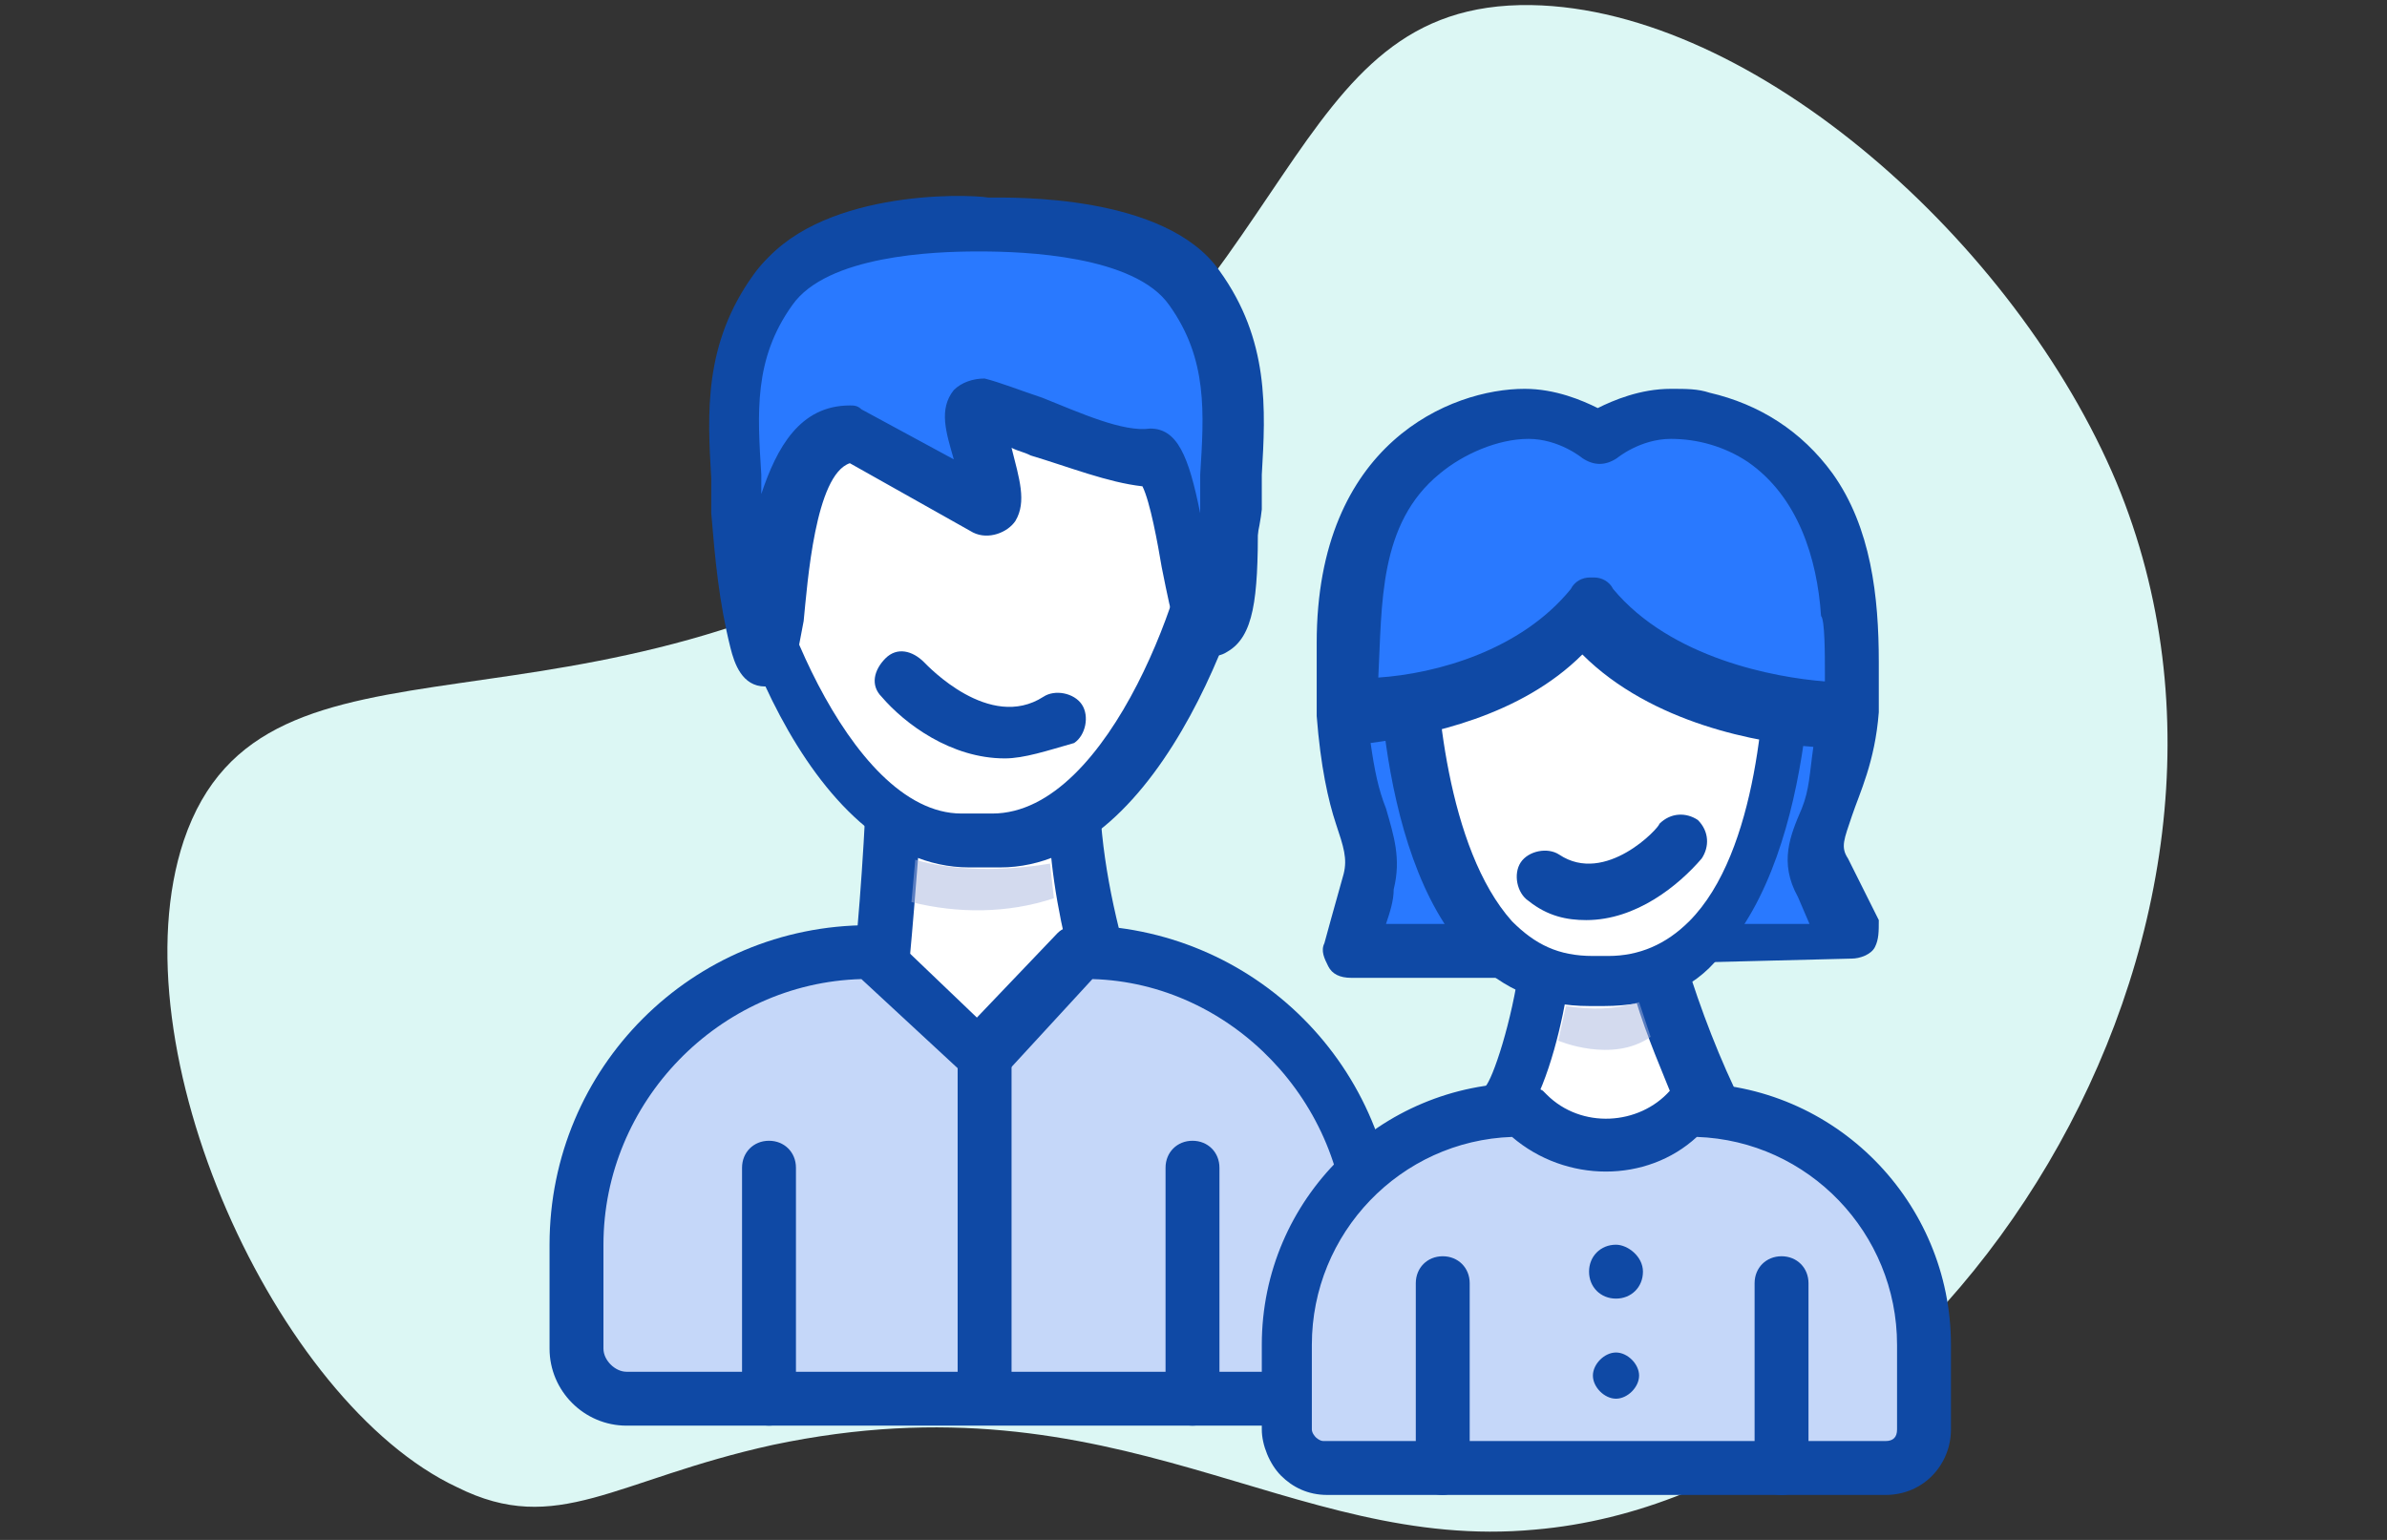 <?xml version="1.0" encoding="utf-8"?>
<!-- Generator: Adobe Illustrator 25.4.1, SVG Export Plug-In . SVG Version: 6.00 Build 0)  -->
<svg version="1.1" id="Livello_1" xmlns="http://www.w3.org/2000/svg" xmlns:xlink="http://www.w3.org/1999/xlink" x="0px" y="0px"
	 viewBox="0 0 62 40" style="enable-background:new 0 0 62 40;" xml:space="preserve">
<rect x="0" y="0" width="62" height="40" fill="#333333" stroke="none"/>
<style type="text/css">
	.st0{fill:#DCF7F4;}
	.st1{fill:#2979FF;}
	.st2{fill:#FFFFFF;}
	.st3{fill:#0F49A5;}
	.st4{fill:#C5D7F9;}
	.st5{opacity:0.49;fill:#A6B3DD;enable-background:new    ;}
</style>
<g>
	<g id="Group_2099" transform="translate(-760.026 -332.368)">
		<path id="Path_1510" class="st0" d="M799.8,332.5c5.8,0.1,12.6,6.2,15.2,12.4c4.9,11.8-4.6,26.3-15.1,27.2
			c-6.4,0.6-10.8-4.1-19.8-2.2c-4.1,0.9-5.6,2.4-8.2,1.1c-4.7-2.2-8.9-11.4-7.1-16.8c2.1-6.2,10.3-1.9,20.1-8.4
			C794,340,793.3,332.4,799.8,332.5z"/>
		<path class="st1" d="M808.1,350.8c-0.1,2.5-1.4,3.1-0.7,4.2l0.7,1.6l-12.8,0.2c0,0,0.3-1,0.5-1.8c0.3-1.2-0.6-1.8-0.7-4.2"/>
		<g id="Path_1512">
			<path class="st2" d="M800.1,357.6c0,0-0.5,3.2-1.3,3.7c-0.7,0.4,2.1,2.5,2.1,2.5l3.6-2.3c-0.6-1.3-1.1-2.6-1.5-3.9L800.1,357.6z"
				/>
			<path class="st3" d="M801,364.4c-0.1,0-0.3,0-0.4-0.1c-1.7-1.2-2.6-2.2-2.5-2.9c0-0.3,0.2-0.6,0.5-0.8c0.2-0.2,0.7-1.7,0.9-3.2
				c0.1-0.3,0.3-0.6,0.7-0.6l0,0l2.9,0c0.3,0,0.6,0.2,0.7,0.5c0.4,1.3,0.9,2.6,1.5,3.8c0.2,0.3,0,0.7-0.3,0.9l-3.6,2.3
				C801.2,364.4,801.1,364.4,801,364.4z M799.5,361.6c0.2,0.3,0.8,0.8,1.5,1.3l2.6-1.7c-0.4-1-0.8-1.9-1.1-2.9l-1.8,0
				C800.5,359.4,800.1,360.9,799.5,361.6z"/>
		</g>
		<g id="Path_1513">
			<path class="st2" d="M783.2,353.6c0,0-0.3,4.5-0.5,4.9c-0.2,0.4,2.5,2.1,2.5,2.1l3.7-2c-0.6-1.6-0.9-3.3-1-5.1H783.2z"/>
			<path class="st3" d="M785.2,361.3c-0.1,0-0.3,0-0.4-0.1c-3.1-1.9-3.1-2.5-2.7-3.1c0.1-0.3,0.3-2.6,0.4-4.6c0-0.4,0.3-0.7,0.7-0.7
				h4.7c0.4,0,0.7,0.3,0.7,0.6c0.1,1.7,0.5,3.3,1,4.9c0.1,0.3,0,0.7-0.3,0.8l-3.7,2C785.5,361.3,785.3,361.3,785.2,361.3z
				 M783.5,358.5c0.3,0.3,1.1,0.9,1.8,1.3l2.8-1.5c-0.4-1.3-0.7-2.7-0.8-4h-3.4C783.7,356.9,783.6,358,783.5,358.5z"/>
		</g>
		<g id="Path_1514">
			<path class="st2" d="M785.5,338.2c0,0-4.1-0.2-5.5,1.6c-1.3,1.9-1,3.9-0.9,5.7c0.1,1.9,2.3,8.6,5.9,8.6h0.8
				c3.7,0,5.9-6.7,5.9-8.6c0.1-1.9,0.4-3.9-0.9-5.7S785.5,338.2,785.5,338.2"/>
			<path class="st3" d="M786,354.9h-0.8c-4.3,0-6.6-7.4-6.6-9.3c0-0.3,0-0.6,0-0.9c-0.1-1.7-0.2-3.5,1.1-5.3c1.5-2.1,5.4-2,6-1.9
				c0.6,0,4.6-0.1,6,1.9c1.3,1.8,1.2,3.6,1.1,5.3c0,0.3,0,0.6,0,0.9C792.6,347.5,790.3,354.9,786,354.9z M785.1,338.9
				c-1.2,0-3.7,0.2-4.5,1.4c-1,1.4-0.9,2.8-0.8,4.4c0,0.3,0,0.6,0,0.9c0,1.6,2.2,7.9,5.2,7.9h0.8c3.1,0,5.2-6.3,5.2-7.9
				c0-0.3,0-0.6,0-0.9c0.1-1.6,0.2-3-0.8-4.4c-0.9-1.3-3.8-1.4-4.9-1.4c0,0,0,0-0.1,0C785.4,338.9,785.3,338.9,785.1,338.9z"/>
		</g>
		<g id="Path_1515">
			<path class="st1" d="M785.5,338.2c0,0-4.1-0.2-5.5,1.6c-1.3,1.9-1,3.9-0.9,5.7c0.1,1.1,0.2,2.2,0.5,3.3c0.8,2.7-0.3-5.4,2.5-5.4
				l3.4,1.9c0.8,0-0.8-2.7-0.1-2.5c0.9,0.2,3.1,1.3,4.4,1.3c0.5,0,1,4.2,1.3,4.4c0.8,0.6,0.7-2.3,0.7-3c0.1-1.9,0.4-3.9-0.9-5.7
				S785.5,338.2,785.5,338.2"/>
			<path class="st3" d="M779.9,350.2c-0.6,0-0.8-0.6-0.9-1c-0.3-1.2-0.4-2.3-0.5-3.5c0-0.3,0-0.6,0-0.9c-0.1-1.7-0.2-3.5,1.1-5.3
				c1.5-2.1,5.5-2,6-1.9c0.7,0,4.6-0.1,6,1.9c1.3,1.8,1.2,3.6,1.1,5.3c0,0.3,0,0.6,0,0.9c0,0.1,0,0.2,0,0.3c0,1.9-0.1,2.9-0.8,3.3
				c-0.3,0.2-0.7,0.1-1-0.1c-0.3-0.2-0.4-0.6-0.7-2.1c-0.1-0.6-0.3-1.7-0.5-2.1c-0.9-0.1-1.9-0.5-2.9-0.8c-0.2-0.1-0.3-0.1-0.5-0.2
				c0.2,0.8,0.4,1.4,0.1,1.9c-0.2,0.3-0.7,0.5-1.1,0.3l-3.2-1.8c-0.9,0.3-1.1,3.1-1.2,4.1C780.7,349.5,780.7,350.1,779.9,350.2
				C780,350.2,779.9,350.2,779.9,350.2z M789.9,343.5c0.7,0,1,0.7,1.3,2.2c0-0.1,0-0.1,0-0.1c0-0.3,0-0.6,0-0.9
				c0.1-1.6,0.2-3-0.8-4.4c-0.9-1.3-3.8-1.4-4.9-1.4c0,0-0.1,0-0.1,0c-1.1,0-3.9,0.1-4.8,1.4c-1,1.4-0.9,2.8-0.8,4.4
				c0,0.2,0,0.3,0,0.5c0.4-1.2,1-2.3,2.3-2.3c0.1,0,0.2,0,0.3,0.1l2.4,1.3c0,0,0,0,0,0c-0.2-0.7-0.4-1.3,0-1.8
				c0.2-0.2,0.5-0.3,0.8-0.3c0.4,0.1,0.9,0.3,1.5,0.5C788.1,343.1,789.2,343.6,789.9,343.5C789.9,343.5,789.9,343.5,789.9,343.5z
				 M789.9,344.9C789.9,344.9,789.9,344.9,789.9,344.9C789.9,344.9,789.9,344.9,789.9,344.9z"/>
		</g>
		<g id="Path_1516">
			<path class="st4" d="M788.1,357.1l-2.5,2.7l-2.9-2.7c-4.2,0-7.6,3.4-7.6,7.6v2.7c0,0.7,0.6,1.3,1.3,1.3l0,0h18.1
				c0.7,0,1.3-0.6,1.3-1.3v-2.7C795.7,360.5,792.3,357.1,788.1,357.1C788.1,357.1,788.1,357.1,788.1,357.1z"/>
			<path class="st3" d="M794.4,369.4h-18.1c-1.1,0-2-0.9-2-2v-2.7c0-4.6,3.7-8.3,8.3-8.3c0.2,0,0.3,0.1,0.5,0.2l2.3,2.2l2.1-2.2
				c0.1-0.1,0.3-0.2,0.5-0.2h0c4.6,0,8.3,3.7,8.3,8.3v2.7C796.4,368.5,795.5,369.4,794.4,369.4z M782.4,357.8
				c-3.7,0.1-6.7,3.2-6.7,6.9v2.7c0,0.3,0.3,0.6,0.6,0.6h18.1c0.3,0,0.6-0.3,0.6-0.6v-2.7c0-3.7-3-6.8-6.6-6.9l-2.3,2.5
				c-0.3,0.3-0.7,0.3-1,0L782.4,357.8z"/>
		</g>
		<g id="Line_115">
			<path class="st3" d="M780,369.4c-0.4,0-0.7-0.3-0.7-0.7v-6c0-0.4,0.3-0.7,0.7-0.7s0.7,0.3,0.7,0.7v6
				C780.7,369.1,780.4,369.4,780,369.4z"/>
		</g>
		<g id="Line_116">
			<path class="st3" d="M791,369.4c-0.4,0-0.7-0.3-0.7-0.7v-6c0-0.4,0.3-0.7,0.7-0.7s0.7,0.3,0.7,0.7v6
				C791.7,369.1,791.4,369.4,791,369.4z"/>
		</g>
		<g id="Path_1517">
			<path class="st4" d="M803.9,361.2L803.9,361.2c-1.1,1.2-3,1.2-4.2,0.1l-0.1-0.1c-3.4,0-6.1,2.7-6.1,6.1v2.2c0,0.6,0.5,1,1,1
				c0,0,0,0,0,0H809c0.6,0,1-0.5,1-1c0,0,0,0,0,0v-2.2C810,363.9,807.3,361.2,803.9,361.2C803.9,361.2,803.9,361.2,803.9,361.2z"/>
			<path class="st3" d="M809,371.2h-14.5c-0.5,0-0.9-0.2-1.2-0.5c-0.3-0.3-0.5-0.8-0.5-1.2v-2.2c0-3.8,3.1-6.8,6.8-6.8
				c0.2,0,0.3,0.1,0.5,0.2l0.1,0.1c0.9,0.9,2.4,0.8,3.2-0.1c0.1-0.1,0.3-0.2,0.5-0.2c3.8,0,6.8,3.1,6.8,6.8v2.2
				C810.7,370.4,810,371.2,809,371.2z M799.3,361.9c-2.9,0.1-5.2,2.5-5.2,5.4v2.2c0,0.1,0.1,0.2,0.1,0.2s0.1,0.1,0.2,0.1H809
				c0.2,0,0.3-0.1,0.3-0.3v-2.2c0-2.9-2.3-5.3-5.2-5.4C802.8,363.1,800.7,363.1,799.3,361.9z"/>
		</g>
		<g id="Line_117">
			<path class="st3" d="M797.5,371.2c-0.4,0-0.7-0.3-0.7-0.7v-4.8c0-0.4,0.3-0.7,0.7-0.7s0.7,0.3,0.7,0.7v4.8
				C798.2,370.9,797.8,371.2,797.5,371.2z"/>
		</g>
		<g id="Line_118">
			<path class="st3" d="M806.3,371.2c-0.4,0-0.7-0.3-0.7-0.7v-4.8c0-0.4,0.3-0.7,0.7-0.7s0.7,0.3,0.7,0.7v4.8
				C807,370.9,806.7,371.2,806.3,371.2z"/>
		</g>
		<g id="Path_1518">
			<path class="st2" d="M806.5,348.1c0,0,0.4,9.7-4.8,9.7h-0.4c-5.2,0-4.8-9.7-4.8-9.7H806.5z"/>
			<path class="st3" d="M801.7,358.5h-0.4c-1.2,0-2.2-0.4-3.1-1.3c-2.6-2.7-2.4-8.9-2.4-9.2c0-0.4,0.3-0.7,0.7-0.7h9.9
				c0.4,0,0.7,0.3,0.7,0.7c0,0.3,0.2,6.4-2.4,9.2C804,358.1,802.9,358.5,801.7,358.5z M797.3,348.8c0,1.6,0.3,5.6,2,7.5
				c0.6,0.6,1.2,0.9,2.1,0.9h0.4c0.8,0,1.5-0.3,2.1-0.9c1.8-1.8,2-5.9,2-7.5H797.3z"/>
		</g>
		<g>
			<g>
				<path class="st1" d="M795.1,350.8C795.1,350.8,795.1,350.7,795.1,350.8C795.1,350.7,795.1,350.7,795.1,350.8L795.1,350.8z"/>
				<path class="st3" d="M795.1,351.5c-0.3,0-0.6-0.3-0.7-0.6l0,0c0-0.2,0-0.4,0.1-0.6s0.3-0.3,0.5-0.3c0.4,0,0.7,0.3,0.7,0.7
					c0.1,0.4-0.2,0.7-0.6,0.8C795.2,351.5,795.1,351.5,795.1,351.5z"/>
			</g>
			<g>
				<polygon class="st1" points="808.1,350.8 808.1,350.8 808.1,350.8 				"/>
				<path class="st3" d="M808.1,351.5L808.1,351.5c-0.4,0-0.7-0.3-0.7-0.7s0.3-0.7,0.7-0.7s0.7,0.3,0.7,0.7S808.5,351.5,808.1,351.5
					z"/>
			</g>
			<path class="st1" d="M808.1,349.6C808.1,349.6,808.1,349.6,808.1,349.6L808.1,349.6c0-0.2,0-0.4,0-0.6c0-5.2-3.6-5.9-4.7-5.9l0,0
				c0,0,0,0,0,0l0,0c-1.1,0-1.9,0.6-1.9,0.6s-0.8-0.6-1.9-0.6l0,0l0,0c0,0,0,0,0,0c-1.1,0-4.7,0.7-4.7,5.9c0,0.2,0,0.4,0,0.6
				c0,0,0,0,0,0c0,0.1,0,0.3,0,0.4c0,0.2,0,0.5,0,0.7c1.2-0.1,4.5-0.5,6.2-2.7h0.1c2.1,2.7,6.6,2.7,6.7,2.7c0-0.2,0-0.5,0-0.7
				C808.1,349.9,808.1,349.8,808.1,349.6z"/>
			<g>
				<path class="st1" d="M795.1,349.6C795.1,349.6,795.1,349.6,795.1,349.6C795.1,349.6,795.1,349.6,795.1,349.6L795.1,349.6z"/>
			</g>
		</g>
		<path id="Path_1520" class="st5" d="M783.8,354.7l-0.1,1.1c1.2,0.3,2.5,0.3,3.7-0.1l-0.1-0.9C786.1,355,784.8,355,783.8,354.7z"/>
		<path id="Path_1521" class="st5" d="M800.7,358.5l-0.2,0.9c0,0,1.4,0.6,2.4-0.1l-0.3-0.9C801.9,358.6,801.4,358.6,800.7,358.5z"/>
		<path class="st3" d="M802,364.7c-0.4,0-0.7,0.3-0.7,0.7s0.3,0.7,0.7,0.7c0.4,0,0.7-0.3,0.7-0.7S802.3,364.7,802,364.7z"/>
		<path class="st3" d="M802,367.5c-0.3,0-0.6,0.3-0.6,0.6c0,0.3,0.3,0.6,0.6,0.6c0.3,0,0.6-0.3,0.6-0.6
			C802.6,367.8,802.3,367.5,802,367.5z"/>
		<g id="Line_119">
			<path class="st3" d="M785.6,368.8c-0.4,0-0.7-0.3-0.7-0.7v-8.4c0-0.4,0.3-0.7,0.7-0.7s0.7,0.3,0.7,0.7v8.4
				C786.3,368.5,786,368.8,785.6,368.8z"/>
		</g>
	</g>
	<g id="Path_1716">
		<path class="st2" d="M23.3,17.6c0,0,2,2.3,4,1"/>
		<path class="st3" d="M26.1,19.7c-1.4,0-2.6-0.9-3.2-1.6c-0.3-0.3-0.2-0.7,0.1-1c0.3-0.3,0.7-0.2,1,0.1l0,0
			c0.1,0.1,1.7,1.8,3.1,0.9c0.3-0.2,0.8-0.1,1,0.2c0.2,0.3,0.1,0.8-0.2,1C27.2,19.5,26.6,19.7,26.1,19.7z"/>
	</g>
	<g id="Path_1717">
		<path class="st2" d="M43.6,21.9c0,0-1.8,2-3.6,0.9"/>
		<path class="st3" d="M41.2,23.9c-0.5,0-1-0.1-1.5-0.5c-0.3-0.2-0.4-0.7-0.2-1c0.2-0.3,0.7-0.4,1-0.2c1.2,0.8,2.6-0.7,2.6-0.8
			c0.3-0.3,0.7-0.3,1-0.1c0.3,0.3,0.3,0.7,0.1,1C43.6,23,42.5,23.9,41.2,23.9z"/>
	</g>
</g>
<path class="st3" d="M48.8,17.2c0-1.7-0.2-3.5-1.2-4.9c-0.8-1.1-1.9-1.8-3.2-2.1c-0.3-0.1-0.6-0.1-1-0.1c-0.8,0-1.5,0.3-1.9,0.5
	c-0.4-0.2-1.1-0.5-1.9-0.5c-1.9,0-5.4,1.4-5.4,6.6c0,0.2,0,0.4,0,0.6c0,0,0,0,0,0.1l0,0.1c0,0.1,0,0.2,0,0.3c0,0.3,0,0.5,0,0.8
	c0.1,1.3,0.3,2.2,0.5,2.8c0.2,0.6,0.3,0.9,0.2,1.3c-0.2,0.7-0.5,1.8-0.5,1.8c-0.1,0.2,0,0.4,0.1,0.6c0.1,0.2,0.3,0.3,0.6,0.3l5.4,0
	l-2.5-1.4l-2,0c0.1-0.3,0.2-0.6,0.2-0.9c0.2-0.8,0-1.4-0.2-2.1c-0.2-0.5-0.3-1-0.4-1.7c1.5-0.2,3.9-0.7,5.5-2.3
	c1.8,1.8,4.6,2.3,6,2.4c-0.1,0.7-0.1,1.1-0.3,1.6c-0.3,0.7-0.6,1.4-0.1,2.3l0.3,0.7l-2.3,0L44.1,25l4-0.1c0.2,0,0.5-0.1,0.6-0.3
	c0.1-0.2,0.1-0.4,0.1-0.7L48,22.3c-0.2-0.3-0.1-0.5,0.1-1.1c0.2-0.6,0.6-1.4,0.7-2.7C48.8,18,48.8,17.6,48.8,17.2z M47.4,17.5
	c0,0.1,0,0.2,0,0.2c-1.3-0.1-4-0.6-5.5-2.4c-0.1-0.2-0.3-0.3-0.5-0.3h-0.1c-0.2,0-0.4,0.1-0.5,0.3c-1.3,1.6-3.5,2.2-5,2.3
	c0.1-1.9,0-4,1.6-5.3c0.6-0.5,1.5-0.9,2.3-0.9c0.8,0,1.4,0.5,1.4,0.5c0.3,0.2,0.6,0.2,0.9,0c0,0,0.6-0.5,1.4-0.5
	c0.7,0,1.4,0.2,2,0.6c1.3,0.9,1.8,2.5,1.9,4C47.4,16.1,47.4,17,47.4,17.5z"/>
</svg>
